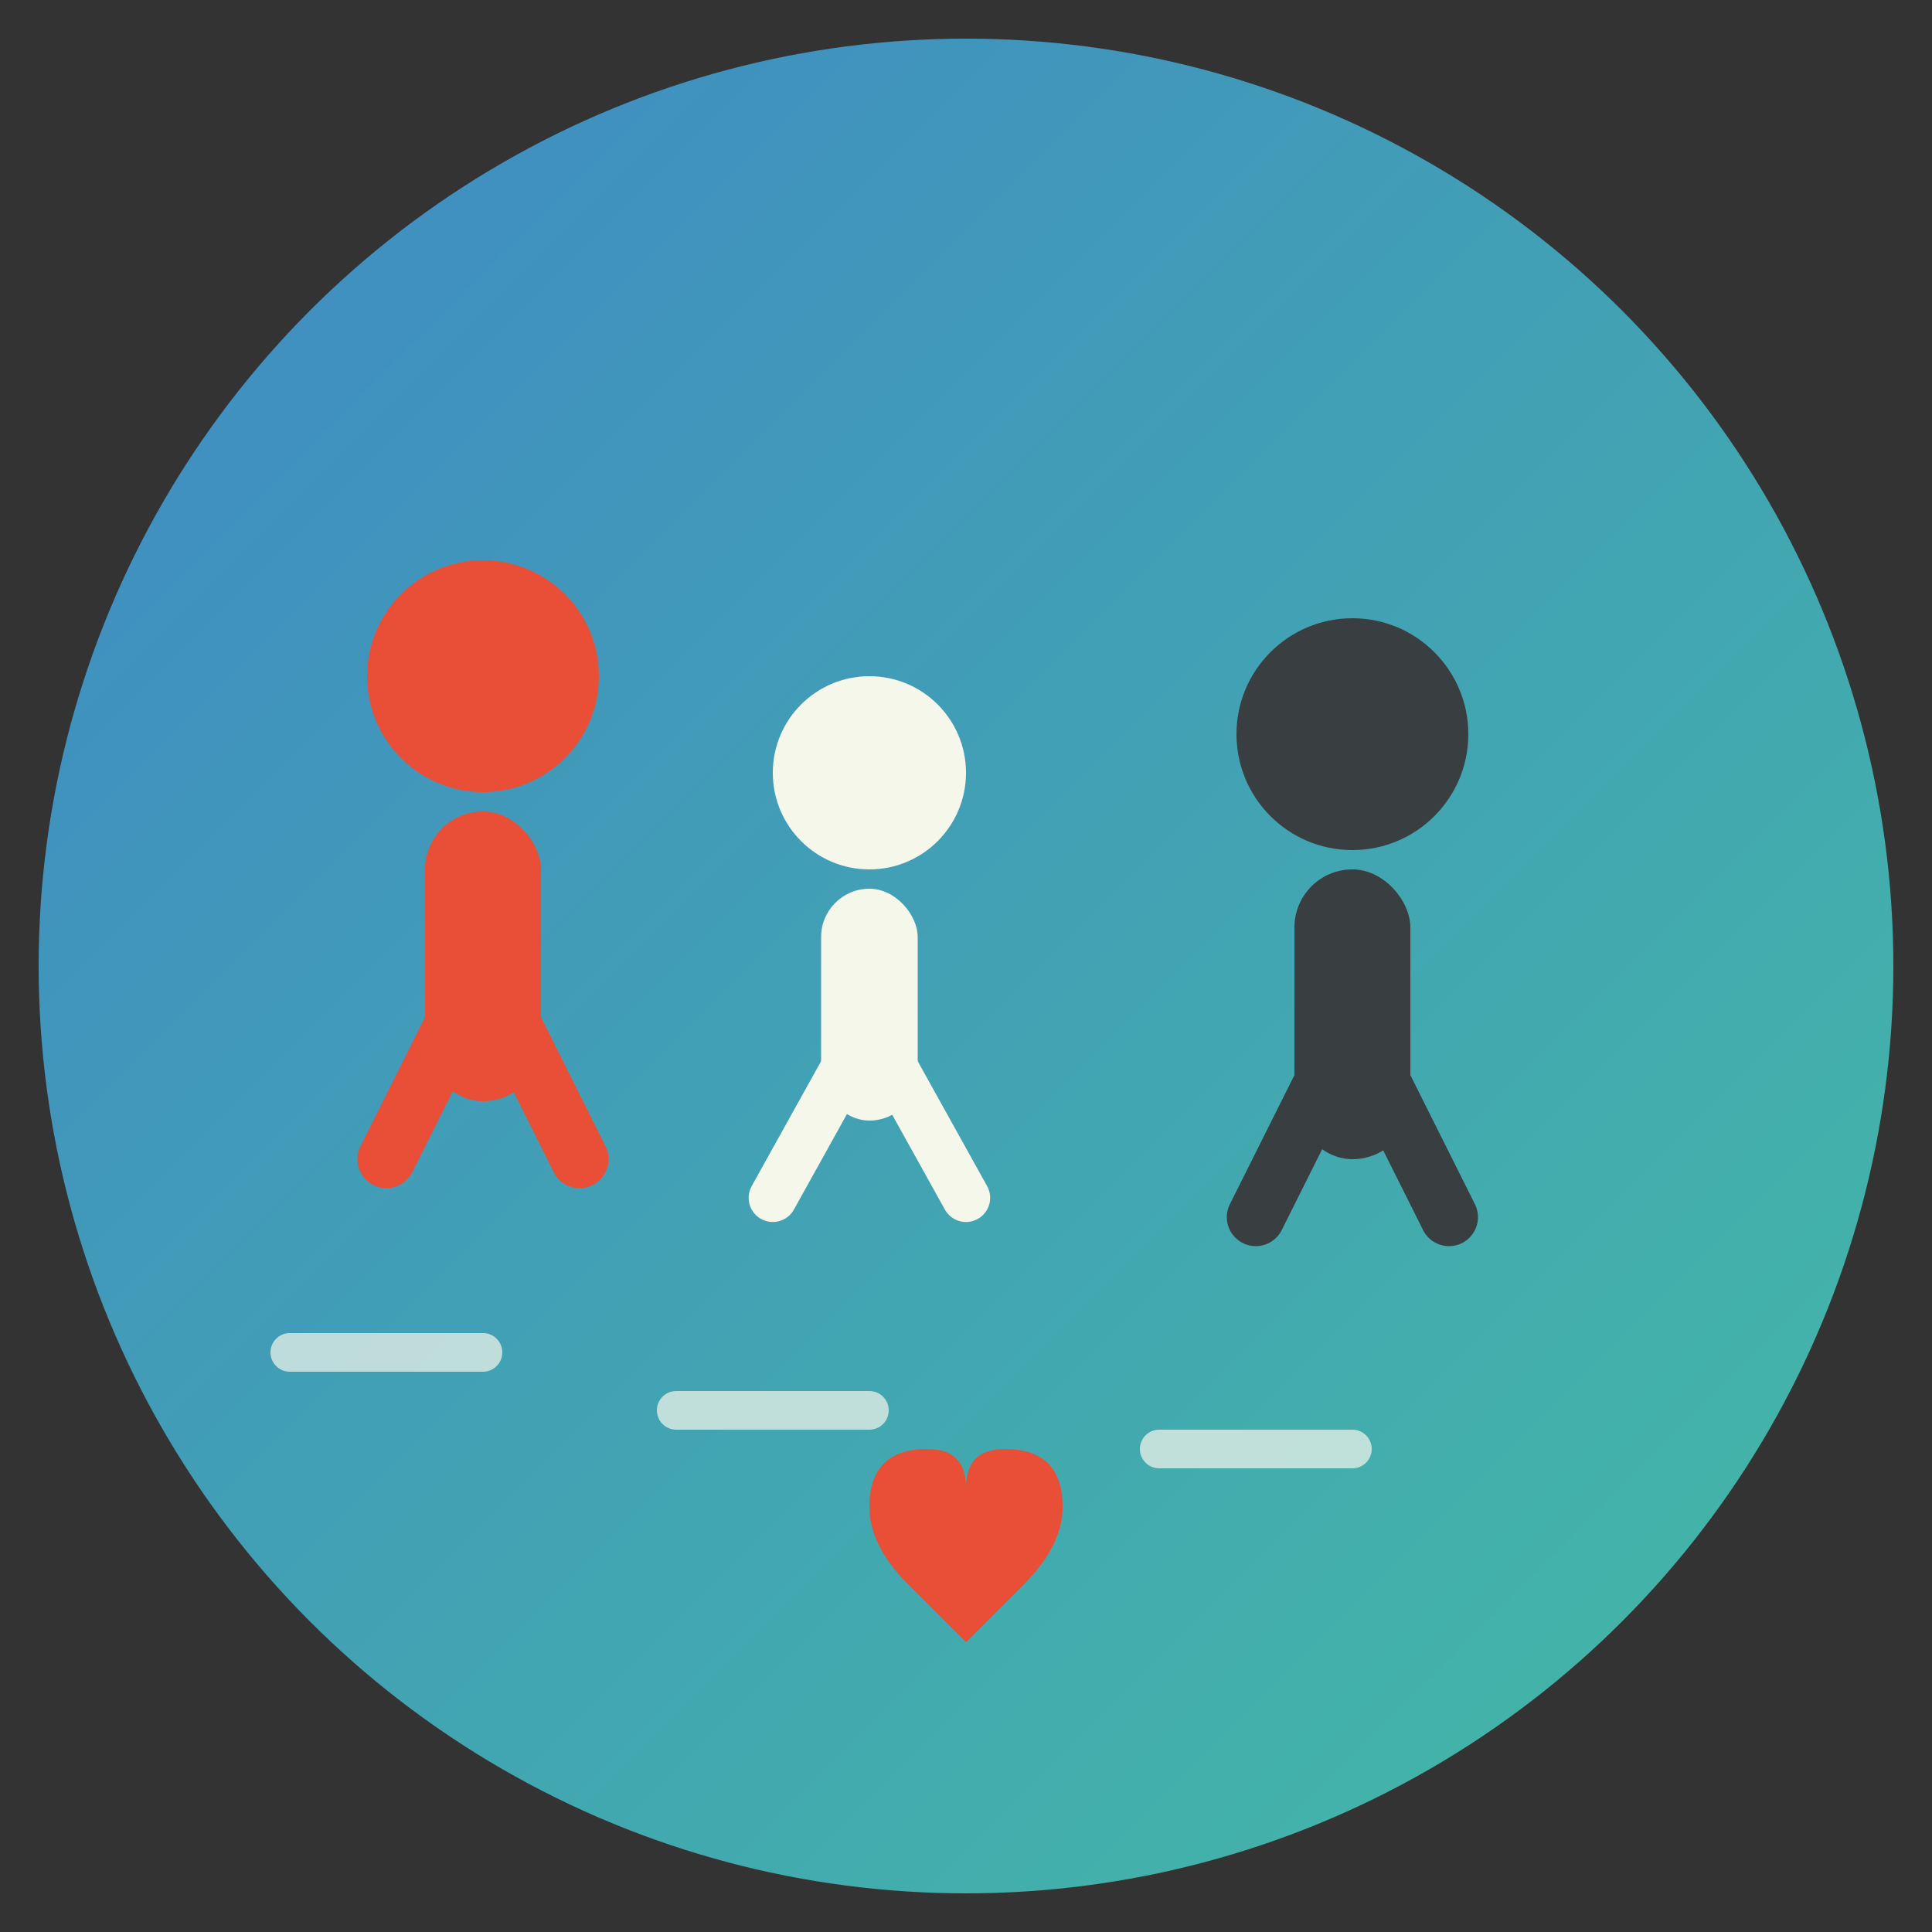 <svg xmlns="http://www.w3.org/2000/svg" viewBox="0 0 100 100">
  <rect x="0" y="0" width="100" height="100" fill="#333333" stroke="none"/>
  <defs>
    <linearGradient id="grad1" x1="0%" y1="0%" x2="100%" y2="100%">
      <stop offset="0%" style="stop-color:#3F88C5;stop-opacity:1" />
      <stop offset="100%" style="stop-color:#44BBA4;stop-opacity:1" />
    </linearGradient>
  </defs>
  
  <!-- Background circle -->
  <circle cx="50" cy="50" r="48" fill="url(#grad1)"/>
  
  <!-- Running family figures -->
  <!-- Adult figure 1 -->
  <circle cx="25" cy="35" r="6" fill="#E94F37"/>
  <rect x="22" y="42" width="6" height="15" rx="3" fill="#E94F37"/>
  <line x1="25" y1="50" x2="20" y2="60" stroke="#E94F37" stroke-width="3" stroke-linecap="round"/>
  <line x1="25" y1="50" x2="30" y2="60" stroke="#E94F37" stroke-width="3" stroke-linecap="round"/>
  
  <!-- Child figure -->
  <circle cx="45" cy="40" r="5" fill="#F6F7EB"/>
  <rect x="42.5" y="46" width="5" height="12" rx="2.5" fill="#F6F7EB"/>
  <line x1="45" y1="53" x2="40" y2="62" stroke="#F6F7EB" stroke-width="2.5" stroke-linecap="round"/>
  <line x1="45" y1="53" x2="50" y2="62" stroke="#F6F7EB" stroke-width="2.5" stroke-linecap="round"/>
  
  <!-- Adult figure 2 -->
  <circle cx="70" cy="38" r="6" fill="#393E41"/>
  <rect x="67" y="45" width="6" height="15" rx="3" fill="#393E41"/>
  <line x1="70" y1="53" x2="65" y2="63" stroke="#393E41" stroke-width="3" stroke-linecap="round"/>
  <line x1="70" y1="53" x2="75" y2="63" stroke="#393E41" stroke-width="3" stroke-linecap="round"/>
  
  <!-- Movement lines -->
  <line x1="15" y1="70" x2="25" y2="70" stroke="#F6F7EB" stroke-width="2" stroke-linecap="round" opacity="0.7"/>
  <line x1="35" y1="73" x2="45" y2="73" stroke="#F6F7EB" stroke-width="2" stroke-linecap="round" opacity="0.7"/>
  <line x1="60" y1="75" x2="70" y2="75" stroke="#F6F7EB" stroke-width="2" stroke-linecap="round" opacity="0.7"/>
  
  <!-- Heart symbol (representing health & family) -->
  <path d="M 50 85 L 53 82 Q 55 80, 55 78 Q 55 75, 52 75 Q 50 75, 50 77 Q 50 75, 48 75 Q 45 75, 45 78 Q 45 80, 47 82 Z" fill="#E94F37"/>
</svg>